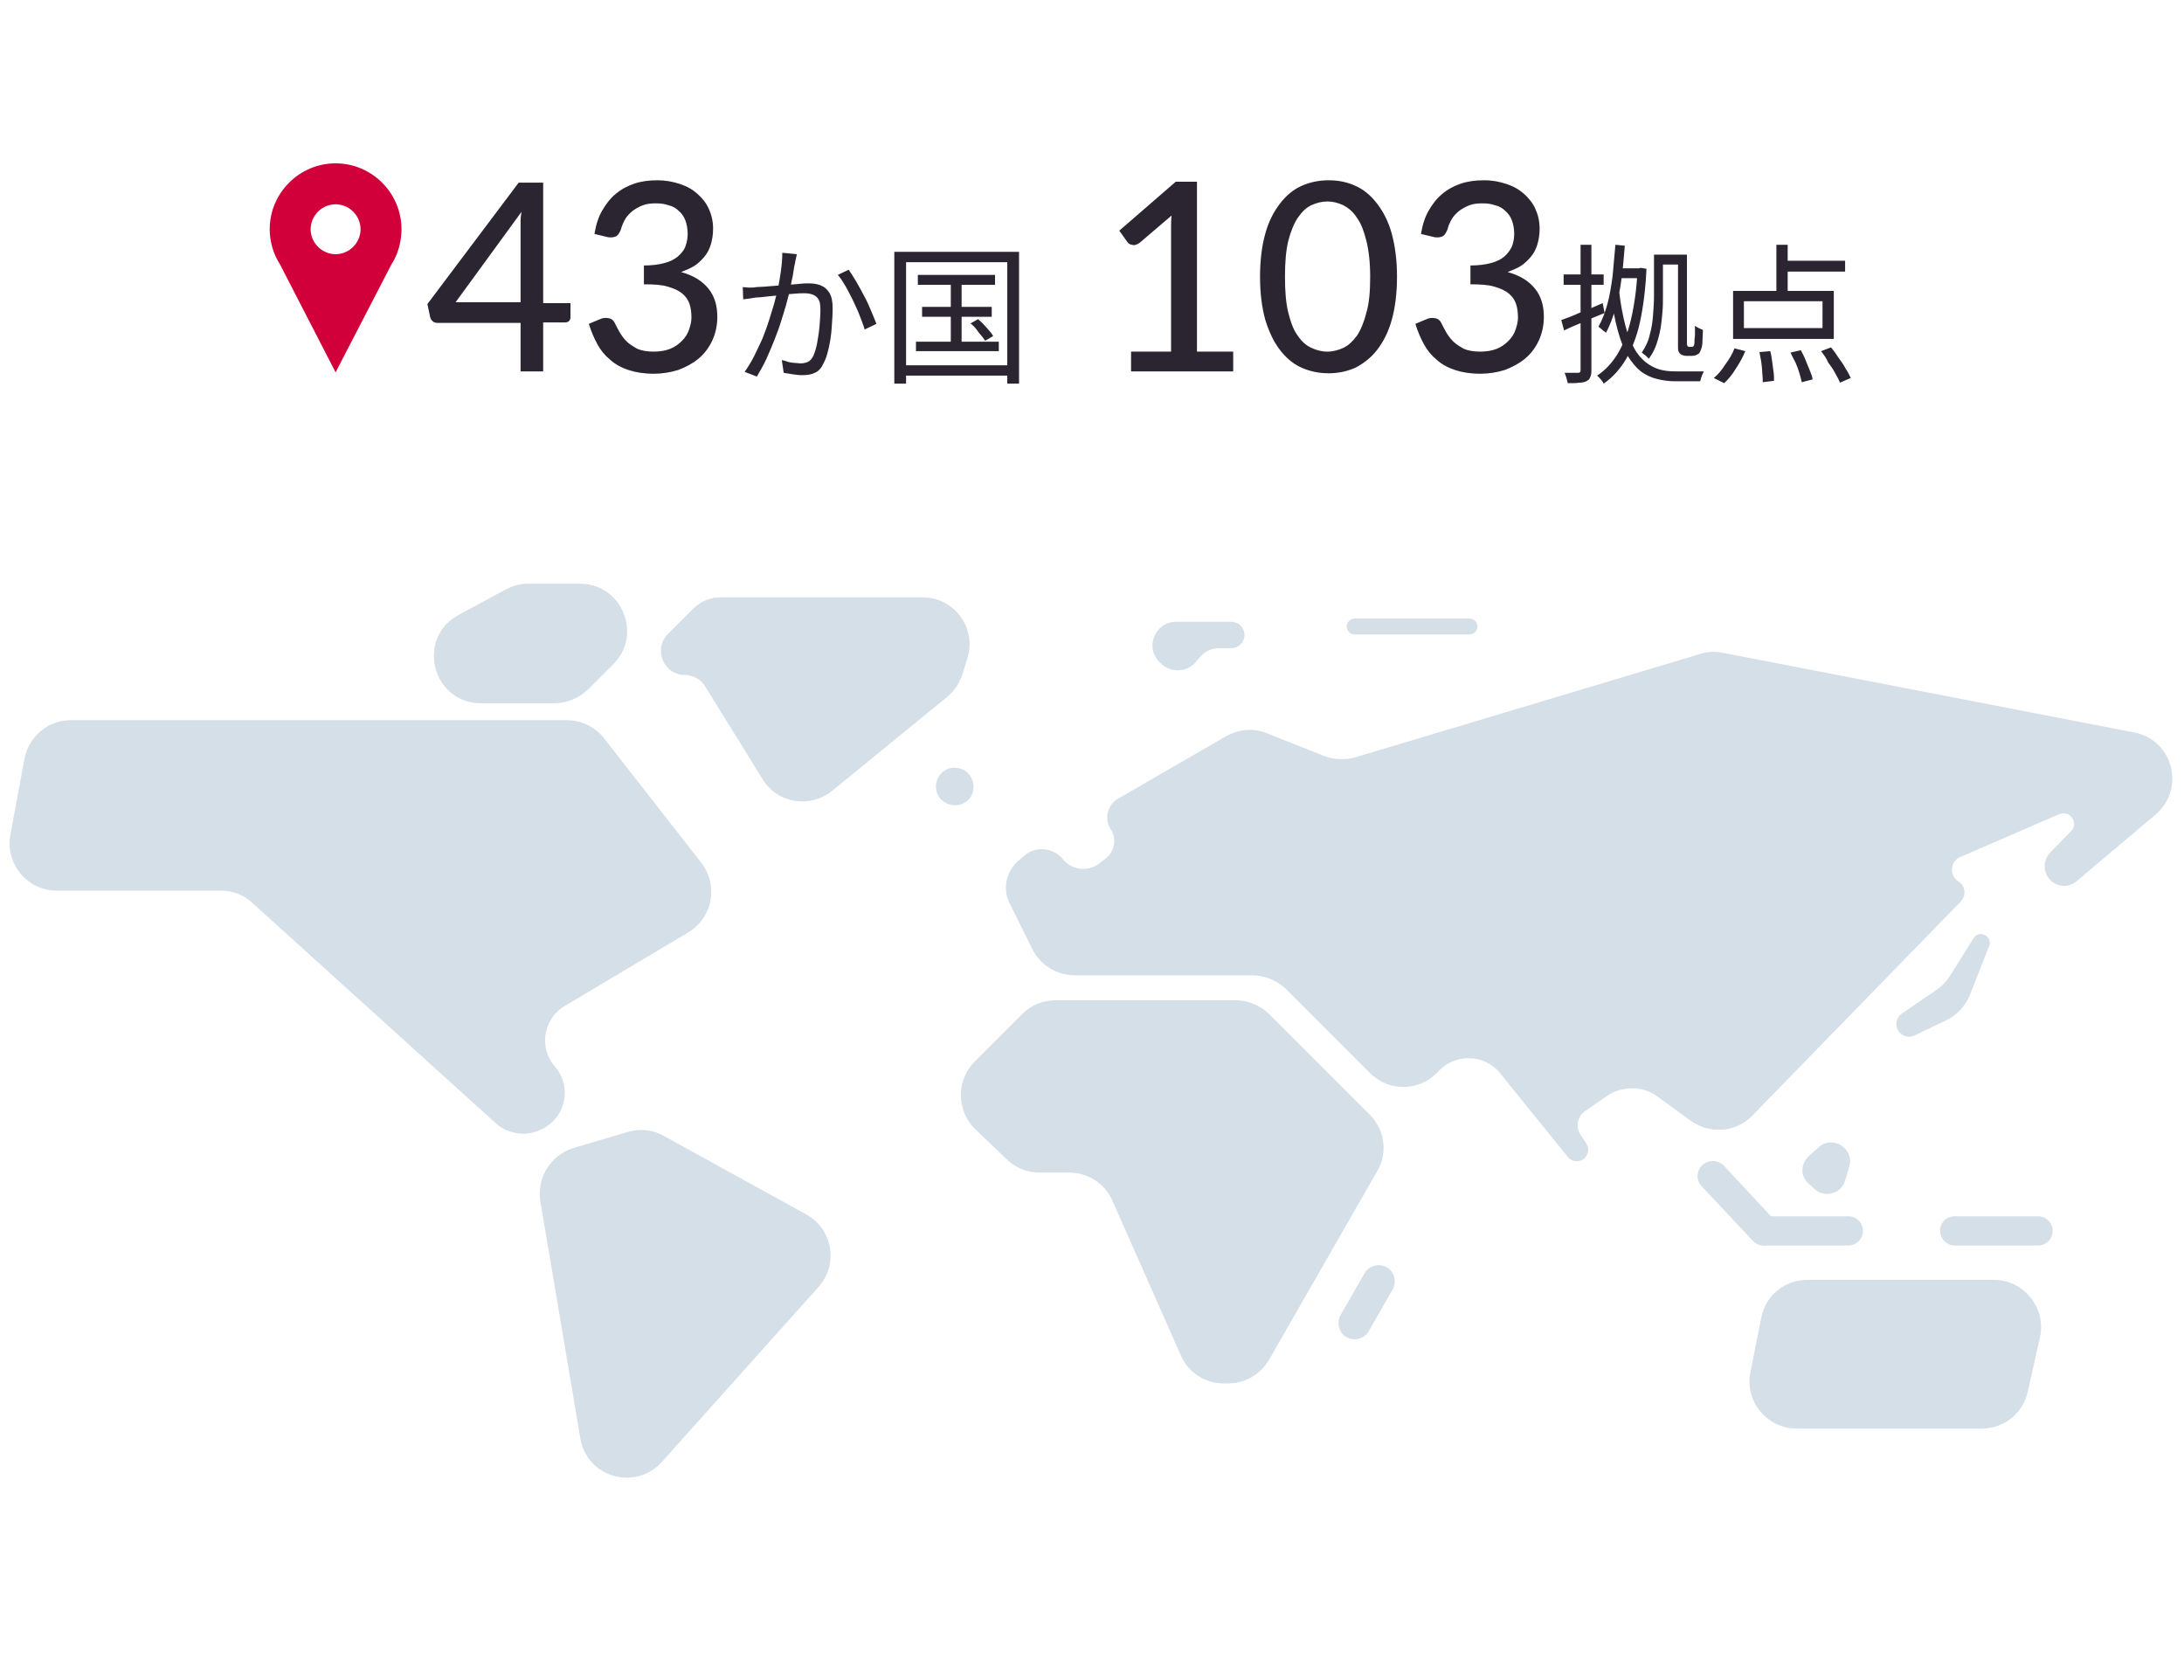 <?xml version="1.0" encoding="utf-8"?>
<!-- Generator: Adobe Illustrator 28.0.0, SVG Export Plug-In . SVG Version: 6.00 Build 0)  -->
<svg version="1.1" id="レイヤー_1" xmlns="http://www.w3.org/2000/svg" xmlns:xlink="http://www.w3.org/1999/xlink" x="0px"
	 y="0px" viewBox="0 0 464 357" style="enable-background:new 0 0 464 357;" xml:space="preserve">
<rect x="0" y="0" width="464" height="357" fill="#808080" stroke="none"/>
<style type="text/css">
	.st0{clip-path:url(#SVGID_00000183224581500939181430000009200608060999811971_);}
	.st1{fill:#FFFFFF;}
	.st2{fill:#D5DFE8;}
	.st3{fill-rule:evenodd;clip-rule:evenodd;fill:#D1003B;}
	.st4{fill:#2A2531;}
</style>
<g>
	<g>
		<defs>
			<rect id="SVGID_1_" y="0" width="464" height="357"/>
		</defs>
		<clipPath id="SVGID_00000141431208551334772280000006803881894532985230_">
			<use xlink:href="#SVGID_1_"  style="overflow:visible;"/>
		</clipPath>
		<g style="clip-path:url(#SVGID_00000141431208551334772280000006803881894532985230_);">
			<rect y="0" class="st1" width="464" height="357"/>
			<path class="st2" d="M200.8,170.5c1.2,0.7,2.8,0.8,4,0.1c3.6-2,2.1-7.5-2-7.5C198.8,163.1,197.3,168.4,200.8,170.5z"/>
			<path class="st2" d="M413.4,216.8l-6.7,3.2c-1.3,0.6-2.8,0.1-3.5-1.2c-0.6-1.2-0.3-2.7,0.9-3.5l7.3-5c1.2-0.8,2.1-1.8,2.9-3l5-8
				c0.5-0.8,1.4-1.1,2.3-0.7c0.9,0.4,1.4,1.4,1,2.4l-4.1,10.4C417.5,213.8,415.7,215.7,413.4,216.8z"/>
			<path class="st2" d="M265.9,207.2h-37.6c-3.8,0-7.3-2.2-9-5.6l-4.8-9.7c-1.5-3-0.8-6.6,1.7-8.9l1.4-1.2c2.4-2.1,6.1-1.8,8.2,0.7
				c1.9,2.4,5.4,2.8,7.8,0.9l1.3-1c1.9-1.5,2.4-4.2,1.1-6.2c-1.5-2.2-0.7-5.2,1.5-6.5l23-13.3c2.7-1.5,5.9-1.8,8.7-0.6l12.1,4.8
				c2.1,0.8,4.4,0.9,6.6,0.3l73.4-22c1.5-0.5,3.2-0.5,4.8-0.2l87.3,16.9c8.3,1.6,11,12,4.5,17.5l-16.7,14.1
				c-2.7,2.3-6.8,0.4-6.8-3.2c0-1.1,0.4-2.1,1.2-2.9l4.4-4.5c0.8-0.8,0.9-2.1,0.1-3c-0.6-0.8-1.7-1-2.7-0.6l-21,9.1
				c-2.1,0.9-2.3,3.9-0.4,5.1c1.6,1,1.8,3.1,0.5,4.4L372.3,237c-3.5,3.6-9,4-13.1,1.1l-7-5.1c-3.2-2.4-7.6-2.4-10.9-0.1l-4.6,3.2
				c-1.6,1.1-2,3.4-0.9,5l1.2,1.8c1.1,1.6-0.1,3.8-2,3.8c-0.7,0-1.4-0.3-1.9-0.9L318.7,228c-1.6-2-4.1-3.2-6.7-3.2
				c-2.3,0-4.5,0.9-6.1,2.5l-0.7,0.7c-3.9,3.9-10.2,3.9-14.1,0l-18-18C271.1,208.2,268.6,207.2,265.9,207.2z"/>
			<path class="st2" d="M141.9,134.7l5.4-5.4c1.6-1.6,3.7-2.4,5.8-2.4H196c6.7,0,11.6,6.5,9.5,13l-1,3.3c-0.6,1.9-1.7,3.5-3.2,4.8
				l-24.5,20c-4.7,3.8-11.7,2.7-14.8-2.5l-12.2-19.7c-0.9-1.5-2.6-2.4-4.3-2.4C141,143.4,138.7,137.9,141.9,134.7z"/>
			<path class="st2" d="M2.2,177.4l3-16.2c0.9-4.7,5-8.2,9.8-8.2h105.4c3.1,0,6,1.4,7.9,3.8l20.7,26.5c3.7,4.8,2.4,11.7-2.8,14.8
				L120,213.7c-4.6,2.7-5.6,8.9-2.1,12.9c3.9,4.5,2.1,11.5-3.5,13.6l-0.2,0.1c-3,1.1-6.5,0.5-8.9-1.7l-51.7-46.8
				c-1.8-1.7-4.2-2.6-6.7-2.6H12C5.8,189.2,1.1,183.5,2.2,177.4z"/>
			<path class="st2" d="M114.8,255.2l8.5,50.4c1.4,8.3,11.7,11.2,17.3,5l33.3-37.2c4.3-4.8,3-12.3-2.6-15.4L141,241.3
				c-2.3-1.3-5.1-1.6-7.7-0.8l-11.5,3.4C117,245.4,114,250.2,114.8,255.2z"/>
			<path class="st2" d="M117.8,149.4h-15.6c-10.4,0-13.9-13.9-4.7-18.8l10-5.4c1.5-0.8,3.1-1.2,4.7-1.2h11c8.9,0,13.4,10.8,7.1,17.1
				l-5.4,5.4C123,148.3,120.5,149.4,117.8,149.4z"/>
			<path class="st2" d="M227.1,249.1h-6.3c-2.6,0-5.1-1-6.9-2.8l-6.7-6.4c-4-3.9-4.1-10.3-0.2-14.3l10.2-10.2
				c1.9-1.9,4.4-2.9,7.1-2.9h38.2c2.7,0,5.2,1.1,7.1,2.9l21.4,21.4c3.2,3.2,3.9,8.1,1.6,12l-23,40.1c-1.8,3.1-5.1,5-8.7,5H260
				c-4,0-7.5-2.3-9.1-5.9l-14.6-33C234.7,251.4,231.1,249.1,227.1,249.1z"/>
			<path class="st2" d="M371.9,291.5l2.3-11.6c0.9-4.7,5-8,9.8-8h39.6c6.4,0,11.2,6,9.8,12.2l-2.6,11.6c-1,4.6-5.1,7.8-9.8,7.8
				h-39.2C375.4,303.5,370.6,297.7,371.9,291.5z"/>
			<path class="st2" d="M375,258.4h17.7c1.7,0,3.1,1.4,3.1,3.1l0,0c0,1.7-1.4,3.1-3.1,3.1H375c-1.7,0-3.1-1.4-3.1-3.1l0,0
				C371.9,259.8,373.3,258.4,375,258.4z"/>
			<path class="st2" d="M415.3,258.4H433c1.7,0,3.1,1.4,3.1,3.1l0,0c0,1.7-1.4,3.1-3.1,3.1h-17.7c-1.7,0-3.1-1.4-3.1-3.1l0,0
				C412.1,259.8,413.5,258.4,415.3,258.4z"/>
			<path class="st2" d="M366.2,247.6l10.9,11.7c1.2,1.3,1.1,3.3-0.2,4.5l0,0c-1.3,1.2-3.3,1.1-4.5-0.2L361.5,252
				c-1.2-1.3-1.1-3.3,0.2-4.5l0,0C363,246.3,365,246.4,366.2,247.6z"/>
			<path class="st2" d="M384.2,245.7l2.1-1.9c3-2.8,7.7,0.2,6.6,4l-0.9,3c-0.8,2.8-4.4,3.8-6.5,1.8l-1.2-1.1
				C382.5,250,382.5,247.3,384.2,245.7z"/>
			<path class="st2" d="M255.1,139.4l-1.1,1.3c-1.8,2.1-5.1,2.3-7.2,0.4l-0.3-0.3c-3.4-3.1-1.2-8.7,3.4-8.7h11.7
				c1.5,0,2.8,1.2,2.8,2.8c0,1.5-1.2,2.8-2.8,2.8H259C257.5,137.7,256.1,138.3,255.1,139.4z"/>
			<path class="st2" d="M287.8,131.4h24.4c0.9,0,1.7,0.8,1.7,1.7l0,0c0,0.9-0.8,1.7-1.7,1.7h-24.4c-0.9,0-1.7-0.8-1.7-1.7l0,0
				C286.1,132.2,286.9,131.4,287.8,131.4z"/>
			<path class="st2" d="M294.6,269.2L294.6,269.2c1.6,0.9,2.2,3,1.3,4.7l-5.1,8.9c-0.9,1.6-3,2.2-4.7,1.3l0,0
				c-1.6-0.9-2.2-3-1.3-4.7l5.1-8.9C290.8,268.9,292.9,268.3,294.6,269.2z"/>
		</g>
	</g>
</g>
<path class="st3" d="M71.3,62.7C71.3,62.7,71.3,62.7,71.3,62.7l0,16.4L59.5,56.2c-1.4-2.2-2.2-4.8-2.2-7.5c0-7.7,6.3-14,14-14
	s14,6.3,14,14c0,1.9-0.4,3.7-1,5.3h0l0,0c-0.3,0.7-0.7,1.5-1.1,2.1l-11.9,23V62.7z M71.3,54c2.9,0,5.3-2.4,5.3-5.3
	c0-2.9-2.4-5.3-5.3-5.3c-2.9,0-5.3,2.4-5.3,5.3C66,51.6,68.4,54,71.3,54z"/>
<path class="st4" d="M110.6,64.2V48.6c0-0.5,0-1.1,0-1.7c0-0.6,0.1-1.3,0.2-1.9L96.8,64.2H110.6z M121.2,64.2v3.2
	c0,0.3-0.1,0.6-0.3,0.8c-0.2,0.2-0.5,0.3-0.9,0.3h-4.6v10.4h-4.8V68.6H93c-0.4,0-0.8-0.1-1-0.3c-0.3-0.2-0.5-0.5-0.6-0.9l-0.6-2.8
	l19.4-25.8h5.2v25.6H121.2z M126.3,49.7c0.3-1.9,0.8-3.5,1.6-4.9c0.8-1.4,1.7-2.6,2.9-3.6c1.2-1,2.5-1.7,4-2.2
	c1.5-0.5,3.1-0.7,4.9-0.7c1.7,0,3.3,0.3,4.8,0.8c1.5,0.5,2.7,1.2,3.7,2.1c1,0.9,1.9,2,2.4,3.2c0.6,1.3,0.9,2.7,0.9,4.2
	c0,1.3-0.2,2.4-0.5,3.4c-0.3,1-0.8,1.9-1.4,2.6c-0.6,0.7-1.3,1.4-2.1,1.9c-0.8,0.5-1.8,0.9-2.8,1.3c2.6,0.7,4.5,1.9,5.8,3.5
	c1.3,1.6,1.9,3.6,1.9,6c0,1.9-0.4,3.6-1.1,5.1c-0.7,1.5-1.7,2.8-2.9,3.8c-1.2,1-2.7,1.8-4.3,2.4c-1.6,0.5-3.4,0.8-5.2,0.8
	c-2.1,0-3.9-0.3-5.4-0.8c-1.5-0.5-2.8-1.2-3.9-2.2c-1.1-0.9-2-2-2.7-3.3c-0.7-1.3-1.3-2.7-1.8-4.3l2.4-1c0.6-0.3,1.2-0.3,1.8-0.2
	c0.6,0.1,1,0.4,1.3,1c0.3,0.6,0.6,1.2,1,1.9c0.4,0.7,0.9,1.4,1.5,2c0.6,0.6,1.4,1.1,2.3,1.6c0.9,0.4,2.1,0.6,3.5,0.6
	c1.3,0,2.5-0.2,3.5-0.6c1-0.4,1.8-1,2.5-1.7c0.7-0.7,1.2-1.5,1.5-2.4c0.3-0.9,0.5-1.7,0.5-2.5c0-1-0.1-2-0.4-2.9
	c-0.3-0.9-0.8-1.6-1.5-2.2c-0.7-0.6-1.7-1.1-3.1-1.5c-1.3-0.4-3-0.5-5.1-0.5v-4c1.7,0,3.2-0.2,4.3-0.5c1.2-0.3,2.2-0.8,2.9-1.4
	c0.7-0.6,1.3-1.3,1.6-2.1c0.3-0.8,0.5-1.7,0.5-2.7c0-1.1-0.2-2.1-0.5-2.9c-0.3-0.8-0.8-1.5-1.4-2c-0.6-0.6-1.3-1-2.2-1.2
	c-0.8-0.3-1.7-0.4-2.7-0.4c-1,0-1.9,0.1-2.7,0.4c-0.8,0.3-1.5,0.7-2.2,1.2c-0.6,0.5-1.2,1.1-1.6,1.8c-0.4,0.7-0.7,1.4-0.9,2.2
	c-0.3,0.7-0.6,1.2-1,1.4c-0.4,0.2-1,0.3-1.7,0.2L126.3,49.7z M169.3,54c-0.1,0.3-0.1,0.6-0.2,0.9c-0.1,0.3-0.1,0.6-0.2,1
	c-0.1,0.4-0.2,0.9-0.3,1.6c-0.1,0.7-0.2,1.4-0.4,2.1c-0.1,0.7-0.3,1.4-0.4,2.1c-0.2,0.9-0.5,2-0.8,3.1c-0.3,1.1-0.7,2.3-1.1,3.6
	c-0.4,1.3-0.9,2.6-1.4,3.9c-0.5,1.3-1.1,2.6-1.7,4c-0.6,1.3-1.3,2.5-2,3.7l-2.6-1c0.7-1,1.4-2.1,2-3.3c0.6-1.2,1.2-2.5,1.8-3.8
	c0.5-1.3,1-2.6,1.4-3.9c0.4-1.3,0.8-2.5,1.1-3.6c0.3-1.1,0.5-2,0.7-2.8c0.3-1.3,0.5-2.6,0.7-4c0.2-1.4,0.3-2.7,0.3-3.9L169.3,54z
	 M180.3,57.3c0.5,0.7,1,1.5,1.6,2.5c0.6,1,1.1,2,1.7,3.1c0.6,1.1,1.1,2.2,1.5,3.2c0.4,1,0.8,1.9,1.1,2.7l-2.5,1.2
	c-0.2-0.8-0.6-1.7-1-2.8c-0.4-1.1-0.9-2.1-1.4-3.2c-0.5-1.1-1.1-2.1-1.6-3.1c-0.6-1-1.1-1.8-1.7-2.5L180.3,57.3z M157.8,61
	c0.5,0,1,0.1,1.4,0.1c0.4,0,0.9,0,1.4-0.1c0.5,0,1.1-0.1,1.9-0.1c0.7-0.1,1.6-0.1,2.4-0.2c0.9-0.1,1.8-0.1,2.6-0.2
	c0.9-0.1,1.7-0.1,2.4-0.2c0.7-0.1,1.3-0.1,1.8-0.1c1,0,1.8,0.1,2.6,0.4c0.8,0.3,1.4,0.8,1.9,1.6c0.5,0.8,0.7,1.9,0.7,3.3
	c0,1.3-0.1,2.6-0.2,4.1c-0.1,1.5-0.3,2.8-0.6,4.2c-0.3,1.3-0.6,2.4-1.1,3.3c-0.5,1.1-1.1,1.8-1.9,2.1c-0.8,0.4-1.7,0.5-2.8,0.5
	c-0.6,0-1.2-0.1-2-0.2c-0.7-0.1-1.3-0.2-1.8-0.3l-0.4-2.7c0.5,0.1,0.9,0.2,1.4,0.4c0.5,0.1,1,0.2,1.4,0.2c0.4,0,0.8,0.1,1.1,0.1
	c0.6,0,1.1-0.1,1.6-0.3c0.5-0.2,0.9-0.7,1.2-1.3c0.3-0.7,0.6-1.6,0.8-2.7c0.2-1.1,0.4-2.3,0.5-3.5c0.1-1.2,0.2-2.4,0.2-3.6
	c0-1-0.1-1.7-0.4-2.2c-0.3-0.5-0.7-0.8-1.2-1c-0.5-0.2-1.1-0.3-1.8-0.3c-0.6,0-1.3,0-2.2,0.1c-0.9,0.1-1.9,0.1-2.9,0.3
	c-1,0.1-2,0.2-2.9,0.3c-0.9,0.1-1.6,0.2-2.1,0.2c-0.4,0-0.8,0.1-1.4,0.2c-0.6,0.1-1,0.1-1.5,0.2L157.8,61z M195,58.4h16.4v2.1H195
	V58.4z M195.9,65.2h14.8v2.1h-14.8V65.2z M194.6,72.6h17.6v2h-17.6V72.6z M202,59.1h2.3v14.7H202V59.1z M206.2,68.7l1.6-0.9
	c0.6,0.5,1.2,1.1,1.8,1.8c0.6,0.7,1.1,1.2,1.4,1.8l-1.7,1c-0.3-0.5-0.8-1.1-1.4-1.8C207.4,69.8,206.8,69.2,206.2,68.7z M190,53.5
	h26.5v28H214V55.7h-21.5v25.8H190V53.5z M191.3,77.6h23.8v2.2h-23.8V77.6z M262,74.7v4.2h-21.7v-4.2h8.5V48.4c0-0.8,0-1.7,0.1-2.6
	l-6.8,5.8c-0.3,0.2-0.5,0.3-0.8,0.4c-0.3,0.1-0.5,0.1-0.8,0c-0.2,0-0.4-0.1-0.6-0.2c-0.2-0.1-0.3-0.3-0.4-0.4l-1.7-2.4l12-10.4h4.5
	v36.1H262z M296.8,58.8c0,3.5-0.4,6.6-1.1,9.1c-0.7,2.6-1.8,4.7-3.1,6.4c-1.3,1.7-2.9,2.9-4.6,3.8c-1.8,0.8-3.7,1.2-5.7,1.2
	c-2.1,0-4-0.4-5.8-1.2c-1.8-0.8-3.3-2.1-4.6-3.8c-1.3-1.7-2.3-3.8-3.1-6.4c-0.7-2.6-1.1-5.6-1.1-9.1s0.4-6.6,1.1-9.1
	c0.7-2.6,1.8-4.7,3.1-6.4c1.3-1.7,2.8-3,4.6-3.8c1.8-0.8,3.7-1.2,5.8-1.2c2.1,0,4,0.4,5.7,1.2c1.8,0.8,3.3,2.1,4.6,3.8
	c1.3,1.7,2.4,3.8,3.1,6.4C296.4,52.3,296.8,55.3,296.8,58.8z M291.1,58.8c0-3-0.3-5.6-0.8-7.6c-0.5-2-1.1-3.7-2-4.9
	c-0.8-1.3-1.8-2.1-2.9-2.7c-1.1-0.5-2.2-0.8-3.4-0.8s-2.3,0.3-3.4,0.8c-1.1,0.5-2,1.4-2.9,2.7c-0.8,1.2-1.5,2.9-2,4.9
	c-0.5,2-0.7,4.6-0.7,7.6c0,3,0.2,5.6,0.7,7.6c0.5,2,1.1,3.7,2,4.9c0.8,1.2,1.8,2.1,2.9,2.6c1.1,0.5,2.2,0.8,3.4,0.8s2.3-0.3,3.4-0.8
	c1.1-0.5,2-1.4,2.9-2.6c0.8-1.2,1.5-2.9,2-4.9C290.9,64.4,291.1,61.8,291.1,58.8z M301.9,49.7c0.3-1.9,0.8-3.5,1.6-4.9
	c0.8-1.4,1.7-2.6,2.9-3.6c1.2-1,2.5-1.7,4-2.2c1.5-0.5,3.1-0.7,4.9-0.7s3.3,0.3,4.8,0.8c1.5,0.5,2.7,1.2,3.7,2.1
	c1,0.9,1.9,2,2.4,3.2c0.6,1.3,0.9,2.7,0.9,4.2c0,1.3-0.2,2.4-0.5,3.4c-0.3,1-0.8,1.9-1.4,2.6c-0.6,0.7-1.3,1.4-2.1,1.9
	c-0.8,0.5-1.8,0.9-2.8,1.3c2.6,0.7,4.5,1.9,5.8,3.5c1.3,1.6,1.9,3.6,1.9,6c0,1.9-0.4,3.6-1.1,5.1c-0.7,1.5-1.7,2.8-2.9,3.8
	c-1.2,1-2.7,1.8-4.3,2.4c-1.6,0.5-3.4,0.8-5.2,0.8c-2.1,0-3.9-0.3-5.4-0.8c-1.5-0.5-2.8-1.2-3.9-2.2c-1.1-0.9-2-2-2.7-3.3
	c-0.7-1.3-1.3-2.7-1.8-4.3l2.4-1c0.6-0.3,1.2-0.3,1.8-0.2c0.6,0.1,1,0.4,1.3,1c0.3,0.6,0.6,1.2,1,1.9c0.4,0.7,0.9,1.4,1.5,2
	c0.6,0.6,1.4,1.1,2.3,1.6c0.9,0.4,2.1,0.6,3.5,0.6c1.3,0,2.5-0.2,3.5-0.6c1-0.4,1.8-1,2.5-1.7c0.7-0.7,1.2-1.5,1.5-2.4
	c0.3-0.9,0.5-1.7,0.5-2.5c0-1-0.1-2-0.4-2.9c-0.3-0.9-0.8-1.6-1.5-2.2c-0.7-0.6-1.7-1.1-3.1-1.5c-1.3-0.4-3-0.5-5.1-0.5v-4
	c1.7,0,3.2-0.2,4.3-0.5c1.2-0.3,2.2-0.8,2.9-1.4c0.7-0.6,1.2-1.3,1.6-2.1c0.3-0.8,0.5-1.7,0.5-2.7c0-1.1-0.2-2.1-0.5-2.9
	c-0.3-0.8-0.8-1.5-1.4-2c-0.6-0.6-1.3-1-2.2-1.2c-0.8-0.3-1.7-0.4-2.7-0.4c-1,0-1.9,0.1-2.7,0.4c-0.8,0.3-1.5,0.7-2.2,1.2
	c-0.6,0.5-1.2,1.1-1.6,1.8c-0.4,0.7-0.7,1.4-0.9,2.2c-0.3,0.7-0.6,1.2-1,1.4c-0.4,0.2-1,0.3-1.7,0.2L301.9,49.7z M352.7,54.1h4.3
	v2.1h-4.3V54.1z M343.6,57h5v2.1h-5V57z M343.2,52l2,0.2c-0.2,2.4-0.4,4.8-0.7,7c-0.3,2.3-0.7,4.4-1.3,6.3c-0.5,1.9-1.2,3.7-2,5.2
	c-0.1-0.1-0.3-0.3-0.5-0.4c-0.2-0.2-0.4-0.3-0.6-0.5c-0.2-0.2-0.4-0.3-0.5-0.4c0.8-1.4,1.4-3,1.9-4.8c0.5-1.8,0.8-3.8,1.1-5.9
	C342.8,56.5,343,54.3,343.2,52z M351.3,54.1h2v8.9c0,1,0,2.1-0.1,3.2c-0.1,1.2-0.2,2.3-0.4,3.5c-0.2,1.2-0.5,2.3-0.9,3.5
	c-0.4,1.1-0.9,2.1-1.6,3c-0.1-0.1-0.3-0.3-0.4-0.4c-0.2-0.2-0.4-0.4-0.6-0.5c-0.2-0.2-0.4-0.3-0.5-0.4c0.8-1.2,1.4-2.4,1.7-3.8
	c0.4-1.4,0.6-2.8,0.7-4.2c0.1-1.4,0.2-2.7,0.2-3.9V54.1z M344,61.9c0.3,2.8,0.8,5.2,1.3,7.2c0.5,2,1.2,3.6,1.9,4.9
	c0.7,1.3,1.6,2.3,2.5,3c0.9,0.7,1.9,1.2,2.9,1.5c1.1,0.3,2.2,0.4,3.4,0.4c0.2,0,0.6,0,1.1,0s1.2,0,1.8,0c0.7,0,1.3,0,1.9,0
	c0.6,0,1,0,1.2,0c-0.1,0.2-0.2,0.4-0.3,0.6c-0.1,0.3-0.2,0.5-0.3,0.8c-0.1,0.3-0.1,0.5-0.2,0.7h-0.9h-4.4c-1.4,0-2.7-0.2-3.9-0.5
	c-1.2-0.3-2.3-0.8-3.4-1.6c-1-0.8-1.9-1.9-2.8-3.3c-0.8-1.4-1.5-3.2-2.1-5.4c-0.6-2.2-1.1-4.8-1.5-7.9L344,61.9z M347.8,57h0.4
	l0.4-0.1l1.2,0.2c-0.2,4.4-0.7,8.2-1.4,11.4c-0.7,3.2-1.8,5.8-3,7.9c-1.3,2.1-2.8,3.8-4.7,5.1c-0.1-0.3-0.4-0.6-0.6-0.9
	c-0.3-0.3-0.5-0.6-0.8-0.8c1.7-1.1,3.1-2.6,4.3-4.5c1.2-2,2.2-4.4,2.9-7.4s1.2-6.4,1.4-10.4V57z M356.4,54.1h2v17.8
	c0,0.4,0,0.8,0,1.1c0,0.3,0.1,0.5,0.1,0.5c0.1,0.1,0.2,0.2,0.4,0.2c0,0,0.1,0,0.2,0c0.1,0,0.2,0,0.3,0c0.2,0,0.4-0.1,0.4-0.2
	c0.1-0.1,0.2-0.4,0.2-0.9c0-0.3,0-0.7,0.1-1.3c0-0.6,0-1.3,0-2.1c0.2,0.2,0.5,0.3,0.8,0.5c0.3,0.1,0.6,0.3,0.9,0.4
	c0,0.7-0.1,1.5-0.1,2.2c0,0.8-0.1,1.3-0.2,1.6s-0.2,0.6-0.3,0.8c-0.1,0.2-0.2,0.4-0.4,0.5c-0.2,0.1-0.4,0.2-0.6,0.3
	c-0.2,0-0.4,0.1-0.7,0.1c-0.2,0-0.4,0-0.6,0c-0.2,0-0.4,0-0.5,0c-0.3,0-0.5,0-0.8-0.1c-0.3-0.1-0.5-0.2-0.7-0.4
	c-0.1-0.1-0.2-0.3-0.3-0.5c-0.1-0.2-0.1-0.5-0.1-1c0-0.4,0-1,0-1.8V54.1z M331.7,68c1.1-0.4,2.5-0.9,4-1.6c1.6-0.6,3.2-1.3,4.8-2
	l0.4,2.1c-1.5,0.6-3,1.2-4.5,1.9c-1.5,0.6-2.9,1.2-4.1,1.8L331.7,68z M332.2,58.3h8.5v2.2h-8.5V58.3z M336,52h2.1v26.8
	c0,0.6-0.1,1.1-0.3,1.4c-0.1,0.4-0.4,0.6-0.8,0.8c-0.4,0.2-0.9,0.3-1.5,0.3c-0.6,0.1-1.4,0.1-2.4,0.1c-0.1-0.3-0.2-0.6-0.3-1.1
	c-0.1-0.4-0.3-0.8-0.4-1.1c0.7,0,1.3,0,1.8,0c0.6,0,0.9,0,1.1,0c0.4,0,0.5-0.2,0.5-0.6V52z M377.4,52h2.4v10.9h-2.4V52z M370.5,64
	v5.7h16.7V64H370.5z M368.2,61.8h21.4V72h-21.4V61.8z M378.6,55.4H392v2.3h-13.4V55.4z M373.8,74.8l2.3-0.2c0.2,0.7,0.3,1.4,0.4,2.2
	c0.1,0.8,0.2,1.5,0.3,2.2c0.1,0.7,0.1,1.3,0.1,1.9l-2.4,0.3c0-0.5,0-1.2-0.1-1.9c0-0.7-0.1-1.5-0.2-2.3S373.9,75.5,373.8,74.8z
	 M380.4,74.9l2.2-0.5c0.3,0.6,0.7,1.3,1,2.1c0.3,0.7,0.6,1.5,0.9,2.2c0.3,0.7,0.5,1.3,0.6,1.9l-2.3,0.6c-0.1-0.5-0.3-1.2-0.5-1.9
	c-0.2-0.7-0.5-1.5-0.8-2.2C381,76.2,380.7,75.5,380.4,74.9z M386.9,74.6l2.1-0.8c0.6,0.7,1.1,1.4,1.6,2.2c0.6,0.8,1.1,1.5,1.5,2.3
	c0.5,0.7,0.8,1.4,1.1,2l-2.3,1c-0.2-0.6-0.6-1.3-1-2c-0.4-0.8-0.9-1.5-1.5-2.3C388,76,387.4,75.3,386.9,74.6z M368.5,74l2.3,0.6
	c-0.5,1.2-1.2,2.5-2,3.7c-0.8,1.3-1.6,2.3-2.5,3.1l-2.2-1.1c0.9-0.7,1.7-1.7,2.4-2.8C367.4,76.3,368.1,75.1,368.5,74z"/>
</svg>
